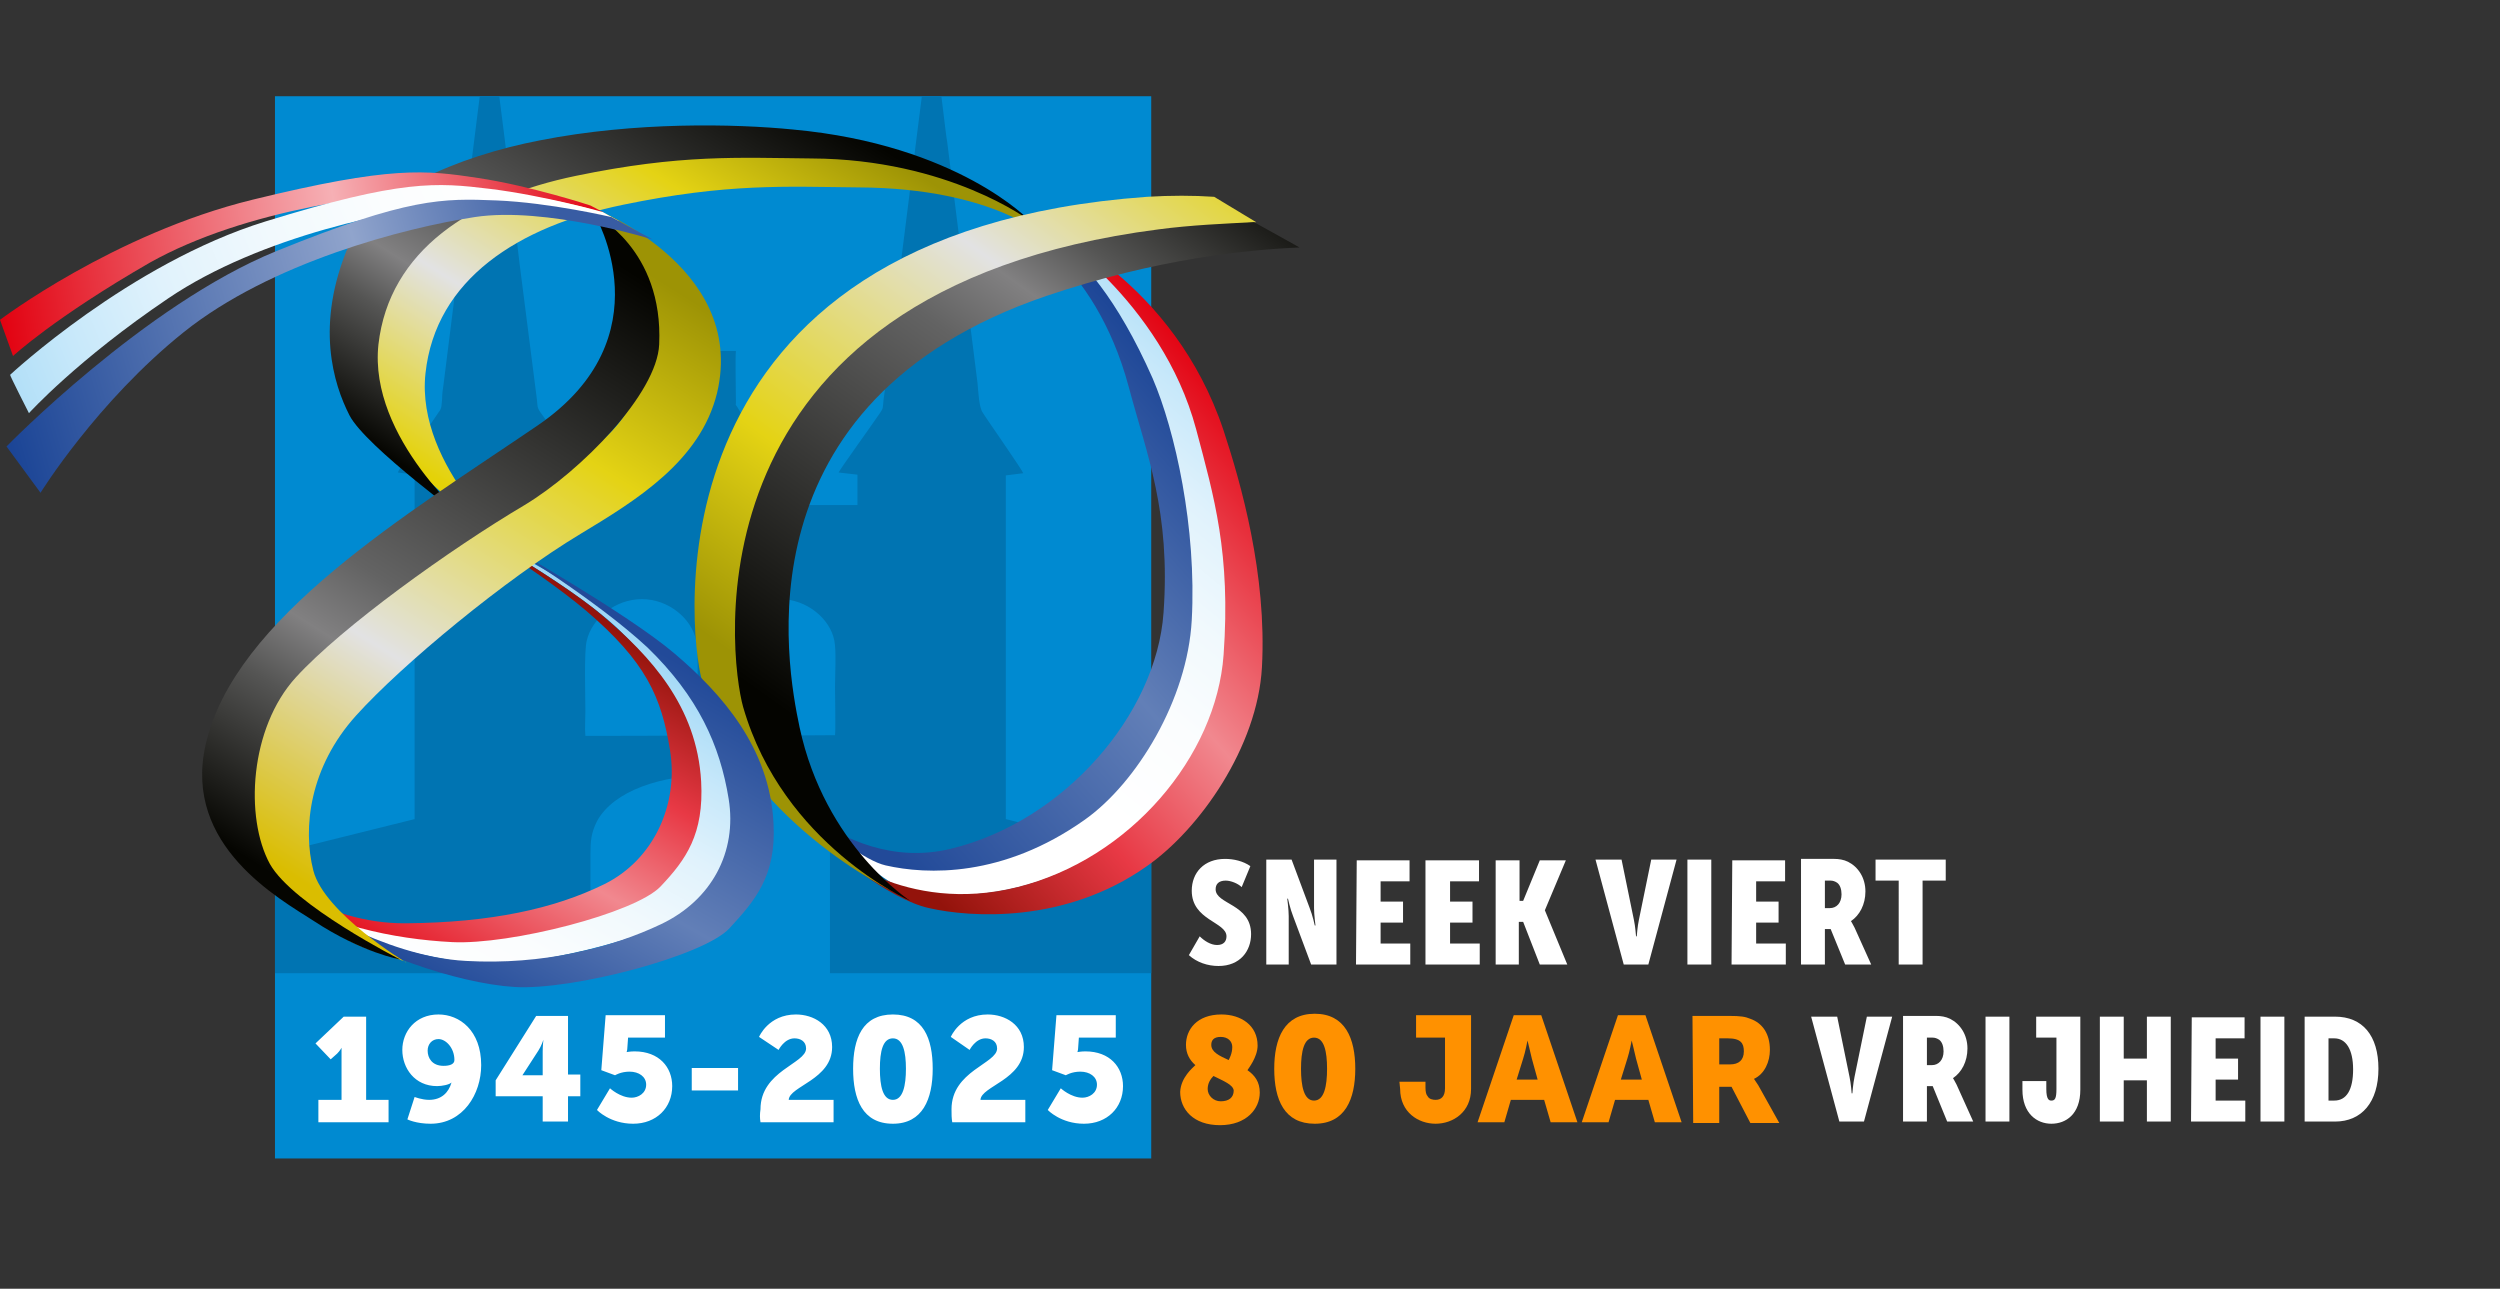 <?xml version="1.0" encoding="utf-8"?>
<!-- Generator: Adobe Illustrator 27.9.5, SVG Export Plug-In . SVG Version: 9.03 Build 54986)  -->
<svg version="1.1" id="Laag_2_00000066490017540486670790000013884054463484544916_"
	 xmlns="http://www.w3.org/2000/svg" xmlns:xlink="http://www.w3.org/1999/xlink" x="0px" y="0px" viewBox="0 0 345.5 178.1"
	 style="enable-background:new 0 0 345.5 178.1;" xml:space="preserve">
<rect x="0" y="0" width="345.5" height="178.1" fill="#333333" stroke="none"/>
<style type="text/css">
	.st0{fill:none;}
	.st1{fill:#008AD1;}
	.st2{fill-rule:evenodd;clip-rule:evenodd;fill:#0074B2;}
	.st3{fill-rule:evenodd;clip-rule:evenodd;fill:#FFFFFF;}
	.st4{fill:#FF9100;}
	.st5{fill:url(#SVGID_1_);}
	.st6{fill:url(#SVGID_00000047036956213033937470000013658680110407499962_);}
	.st7{fill:url(#SVGID_00000097476074049054687480000001139078609739051652_);}
	.st8{fill:url(#SVGID_00000156582475723348655720000004898392702768063121_);}
	.st9{fill:url(#SVGID_00000016061282133970538950000000156236212895377312_);}
	.st10{fill:url(#SVGID_00000011010504420830789590000001068123026685361025_);}
	.st11{fill:url(#SVGID_00000093866017568625916320000001177073409264187293_);}
	.st12{fill:url(#SVGID_00000044889063820635665710000005479456184191420587_);}
	.st13{fill:url(#SVGID_00000148623897701264899600000000054140102816830361_);}
	.st14{fill:url(#SVGID_00000035529874832057758970000008560890273235744679_);}
	.st15{fill:url(#SVGID_00000154397358691707762480000013585362801138287524_);}
	.st16{fill:url(#SVGID_00000031177231296323895600000006202839016249512864_);}
	.st17{fill:url(#SVGID_00000160148974713674256230000000500926420651935647_);}
	.st18{fill:url(#SVGID_00000061431727120805593680000008963867046547443364_);}
	.st19{fill:url(#SVGID_00000075860424027041628060000014664118147150340788_);}
</style>
<g id="Laag_3">
	<g>
		<rect x="1.1" y="0" class="st0" width="344.4" height="178.1"/>
		<g>
			<rect x="38" y="13.3" class="st1" width="121.1" height="146.8"/>
			<path class="st2" d="M101.8,56.1c-0.2-0.2-0.1-0.1-0.1-0.4c0-0.2,0-0.3,0-0.5c0-1.6-0.1-5.6,0-6.7h-7.1c0,1.2,0,2.6,0,3.8
				c0,0.4,0.1,3.6-0.1,3.7c-0.2,0.5-0.7,1.2-1,1.7c-0.3,0.6-0.7,1.1-1,1.7l-4.1,6.7c-0.5,0.8-1.8,2.7-1.9,3.6h-8.5l0-4.2l2.5-0.3
				L74.7,57c-0.5-0.7-0.4-0.9-0.5-1.8l-2.4-18.8C70.9,28.7,70,21,69,13.3h-2.7l-5,39.8c-0.1,0.7-0.2,1.3-0.2,2
				c-0.1,0.9,0,1.3-0.5,1.9l-3.8,5.6C56.5,62.9,55,65,55,65.3l2.3,0.3l0,47.6L38,118v16.5h43.6v-16.4c0-1.9,0.1-3,0.9-4.6
				c4.6-8.5,26.7-8.5,31.3-0.1c0.8,1.5,0.9,2.7,0.9,4.6v16.5h44.4v-16.3l-20.1-5V65.7l2.4-0.3c0-0.3-5.2-7.7-5.6-8.4
				c-0.5-0.7-0.6-2.9-0.7-4l-4.2-33.4c-0.1-0.4-0.4-3.1-0.8-6.3h-2.7l-0.8,6.3c-0.7,5.6-1.4,11.1-2.1,16.7
				c-0.7,5.6-1.4,11.2-2.1,16.8c-0.1,0.7-0.2,1.5-0.3,2.2c-0.1,1,0,1.1-0.5,1.8c-0.8,1.2-5.7,8-5.7,8.2l2.6,0.3l0,4.2l-8.5,0
				c-0.1-0.7-0.5-1.3-0.9-1.9L101.8,56.1L101.8,56.1L101.8,56.1z M100,101.7c-0.1-0.8,0-2.4,0-3.4c0-2.1-0.1-8.5,0.2-9.8
				c0.7-3,3.9-5.7,7.6-5.7c3.7,0,6.9,2.7,7.5,5.7c0.3,1.4,0.1,4.8,0.1,6.5c0,1.1,0.1,5.9,0,6.6L100,101.7L100,101.7z M80.9,101.7
				c-0.1-0.9,0-2.4,0-3.4c0-2.1-0.2-8.5,0.2-9.8c0.7-3,3.9-5.7,7.6-5.7c3.7,0,6.9,2.7,7.5,5.7c0.3,1.5,0.2,4.8,0.2,6.5
				c0,1.1,0.1,5.9,0,6.6C96.3,101.7,80.9,101.7,80.9,101.7z"/>
		</g>
		<path class="st3" d="M44,155.1h9.7V152h-3.1v-11.5h-3.1l-3.9,3.7l2.1,2.2l0.9-0.8c0.4-0.4,0.6-0.8,0.6-0.8h0c0,0,0,0.6,0,1.1v6.1
			H44L44,155.1L44,155.1L44,155.1z M59.5,155.3c4.5,0,7-4.1,7-8.1c0-4.8-3-7-5.9-7c-3.2,0-5,2.4-5,4.9s1.7,5,4.8,5
			c0.7,0,1.7-0.2,2-0.5h0C62,151,61,152,59.3,152c-1,0-2-0.4-2-0.4l-1,3.1C56.3,154.7,57.5,155.3,59.5,155.3L59.5,155.3L59.5,155.3z
			 M61.3,147.3c-1.6,0-2.2-1.1-2.2-2.1c0-0.9,0.6-1.6,1.5-1.6c1,0,2.2,1.2,2.2,2.9C62.8,147.1,62.1,147.3,61.3,147.3L61.3,147.3
			L61.3,147.3z M68.5,151.5H75v3.5h3.5v-3.5h1.7v-3h-1.7v-8.1h-4.4l-5.6,8.9V151.5L68.5,151.5L68.5,151.5z M72.2,148.6L72.2,148.6
			l2.2-3.4c0.4-0.6,0.7-1.5,0.7-1.5h0c0,0-0.1,0.8-0.1,1.6v3.3L72.2,148.6L72.2,148.6z M82.5,153.4c0,0,1.8,1.9,5,1.9
			s5.4-2.2,5.4-5.2c0-2.6-1.8-4.8-5.2-4.8c-0.6,0-1.1,0.1-1.1,0.1h0c0,0,0.1-0.3,0.1-0.6l0.1-1.4h5.1v-3.1h-8.2l-0.6,7.6l1.9,0.7
			c0,0,0.8-0.5,2-0.5c1.3,0,2.3,0.7,2.3,1.8c0,1.2-1.1,1.8-2,1.8c-1.6,0-3-1.3-3-1.3L82.5,153.4L82.5,153.4L82.5,153.4z
			 M144.8,153.4c0,0,1.8,1.9,5,1.9s5.4-2.2,5.4-5.2c0-2.6-1.8-4.8-5.2-4.8c-0.6,0-1.1,0.1-1.1,0.1h0c0,0,0.1-0.3,0.1-0.6l0.1-1.4
			h5.1v-3.1h-8.2l-0.6,7.6l1.9,0.7c0,0,0.8-0.5,2-0.5c1.3,0,2.3,0.7,2.3,1.8c0,1.2-1.1,1.8-2,1.8c-1.6,0-3-1.3-3-1.3L144.8,153.4
			L144.8,153.4L144.8,153.4z M95.6,150.7h6.4v-3.1h-6.4L95.6,150.7C95.6,150.7,95.6,150.7,95.6,150.7z M105.1,155.1h10.1V152H109
			c0.1-1.9,6-2.8,6-7.3c0-3.1-2.6-4.5-5-4.5c-3.8,0-5.1,3.1-5.1,3.1l2.7,1.8c0,0,0.8-1.6,2.2-1.6c0.8,0,1.6,0.4,1.6,1.4
			c0,2.1-6.3,3.1-6.3,8.4C105,154,105,154.5,105.1,155.1L105.1,155.1L105.1,155.1z M123.4,155.3c4.1,0,5.5-3.4,5.5-7.6
			s-1.3-7.5-5.5-7.5s-5.5,3.3-5.5,7.5S119.2,155.3,123.4,155.3L123.4,155.3z M123.4,152c-1.4,0-1.8-1.9-1.8-4.3s0.4-4.2,1.8-4.2
			s1.8,1.9,1.8,4.2S124.8,152,123.4,152L123.4,152z M131.6,155.1h10.1V152h-6.2c0.1-1.9,6-2.8,6-7.3c0-3.1-2.6-4.5-5-4.5
			c-3.8,0-5.1,3.1-5.1,3.1l2.6,1.8c0,0,0.8-1.6,2.2-1.6c0.8,0,1.6,0.4,1.6,1.4c0,2.1-6.3,3.1-6.3,8.4
			C131.5,154,131.5,154.5,131.6,155.1L131.6,155.1L131.6,155.1z"/>
		<path class="st3" d="M164.3,132c1.1,1,2.6,1.5,4.1,1.5c3,0,4.5-2.1,4.5-4.4c0-4.2-4.9-4.1-4.9-6.2c0-0.7,0.4-1.2,1.4-1.2
			c0.7,0,1.7,0.4,2.2,0.9l1.2-2.9c-1-0.7-2.3-1-3.5-1c-2.9,0-4.6,1.9-4.6,4.4c0,4.1,4.8,4.3,4.8,6.3c0,0.7-0.4,1.2-1.3,1.2
			s-1.8-0.6-2.4-1.2L164.3,132L164.3,132L164.3,132z M175,133.3h3.1v-6.7c0-0.9-0.2-2.4-0.2-2.4h0.1c0,0,0.3,1.4,0.7,2.4l2.5,6.7
			h3.5v-14.5h-3.1v6.7c0,0.9,0.2,2.4,0.2,2.4h-0.1c0,0-0.3-1.4-0.7-2.4l-2.5-6.7H175L175,133.3L175,133.3L175,133.3z M187.4,133.3
			h7.5v-2.9h-4.1v-2.9h3.1v-2.9h-3.1v-2.8h4v-2.9h-7.3L187.4,133.3L187.4,133.3L187.4,133.3z M197,133.3h7.5v-2.9h-4.1v-2.9h3.1
			v-2.9h-3.1v-2.8h4v-2.9H197L197,133.3L197,133.3L197,133.3z M206.6,133.3h3.3v-5.9h0.6l2.3,5.9h3.8l-3.1-7.5v0l2.9-6.9h-3.6
			l-2.3,5.6H210v-5.6h-3.3V133.3L206.6,133.3L206.6,133.3z M224.4,133.3h3.4l3.9-14.5h-3.5l-1.7,8.3c-0.2,0.9-0.3,2.3-0.3,2.3h-0.1
			c0,0-0.1-1.4-0.3-2.3l-1.7-8.3h-3.6L224.4,133.3L224.4,133.3L224.4,133.3z M233.2,133.3h3.3v-14.5h-3.3V133.3L233.2,133.3z
			 M239.3,133.3h7.5v-2.9h-4.1v-2.9h3.1v-2.9h-3.1v-2.8h4v-2.9h-7.3L239.3,133.3L239.3,133.3L239.3,133.3z M248.9,133.3h3.3v-4.9
			h0.8l2,4.9h3.6l-2.3-5.1c-0.3-0.6-0.5-0.9-0.5-0.9v0c1.2-0.8,2-2.3,2-4.1c0-1.9-1-3.4-2.4-4.1c-0.6-0.3-1.3-0.4-1.9-0.4h-4.6
			L248.9,133.3L248.9,133.3L248.9,133.3z M252.2,125.5v-3.8h0.8c0.3,0,0.6,0.1,0.9,0.3c0.4,0.3,0.6,0.9,0.6,1.6
			c0,1.2-0.7,1.9-1.6,1.9H252.2L252.2,125.5z M262.4,133.3h3.3v-11.6h3.2v-2.9h-9.7v2.9h3.2L262.4,133.3L262.4,133.3z"/>
		<path class="st3" d="M254.2,155h3.4l3.9-14.5H258l-1.7,8.3c-0.2,0.9-0.3,2.3-0.3,2.3h-0.1c0,0-0.1-1.4-0.3-2.3l-1.7-8.3h-3.6
			L254.2,155L254.2,155L254.2,155z M263,155h3.3v-4.9h0.8l2,4.9h3.6l-2.3-5.1c-0.3-0.6-0.5-0.9-0.5-0.9v0c1.2-0.8,2-2.3,2-4.1
			c0-1.9-1-3.4-2.4-4.1c-0.6-0.3-1.3-0.4-1.9-0.4H263L263,155L263,155L263,155z M266.3,147.2v-3.8h0.8c0.3,0,0.6,0.1,0.9,0.3
			c0.4,0.3,0.6,0.9,0.6,1.6c0,1.2-0.7,1.9-1.6,1.9H266.3z M274.4,155h3.3v-14.5h-3.3V155L274.4,155z M279.5,150.6c0,3.3,2,4.7,4,4.7
			s4-1.3,4-4.7v-10.1h-6.1v2.9h2.8v7.1c0,1.3-0.2,1.6-0.7,1.6c-0.3,0-0.7-0.1-0.7-1.6v-1.1h-3.3L279.5,150.6L279.5,150.6
			L279.5,150.6z M290.2,155h3.3v-5.7h3.2v5.7h3.3v-14.5h-3.3v5.8h-3.2v-5.8h-3.3V155L290.2,155z M302.8,155h7.5v-2.9h-4.1v-2.9h3.1
			v-2.9h-3.1v-2.8h4v-2.9h-7.3L302.8,155L302.8,155L302.8,155z M312.4,155h3.3v-14.5h-3.3V155L312.4,155z M318.5,155h4.2
			c3.7,0,6-2.7,6-7.3s-2.2-7.2-6-7.2h-4.2V155L318.5,155z M321.8,152.1v-8.6h0.8c1.6,0,2.6,1.5,2.6,4.3s-0.9,4.3-2.6,4.3H321.8z"/>
		<g>
			<path class="st4" d="M165.2,147.2c-0.8-0.7-1.3-1.6-1.3-2.8c0-2.1,1.5-4.2,4.9-4.2c2.7,0,5,1.5,5,4.3c0,1.6-1.3,3.2-1.4,3.4
				c1,0.7,1.7,1.6,1.7,3.1c0,2.2-1.8,4.5-5.5,4.5s-5.5-2.2-5.5-4.6C163.2,148.9,164.8,147.6,165.2,147.2L165.2,147.2z M167.7,148.7
				c-0.4,0.4-0.8,1-0.8,1.8c0,0.9,0.8,1.7,1.8,1.7c1.1,0,1.8-0.5,1.8-1.5C170.4,149.9,169.1,149.4,167.7,148.7L167.7,148.7z
				 M169.8,146.5c0.1-0.2,0.5-0.9,0.5-1.8c0-0.8-0.6-1.4-1.6-1.4s-1.3,0.5-1.3,1.1C167.4,145.4,168.5,145.9,169.8,146.5z"/>
			<path class="st4" d="M176.1,147.7c0-4.2,1.4-7.6,5.6-7.6s5.6,3.4,5.6,7.6s-1.4,7.6-5.6,7.6S176.1,152,176.1,147.7z M183.4,147.7
				c0-2.4-0.4-4.3-1.8-4.3s-1.8,1.9-1.8,4.3s0.4,4.4,1.8,4.4S183.4,150.1,183.4,147.7z"/>
			<path class="st4" d="M193.4,149.5h3.6v0.8c0,0.6,0.1,1,0.3,1.2c0.2,0.4,0.7,0.5,1.1,0.5c0.8,0,1.3-0.5,1.3-1.6v-7h-4v-3.1h7.6
				v10.2c0,3.2-2.5,4.8-4.9,4.8s-4.9-1.6-4.9-4.8L193.4,149.5L193.4,149.5z"/>
			<path class="st4" d="M213.4,152h-4.6l-0.9,3.1h-3.7l5-14.8h3.8l5,14.8h-3.7L213.4,152L213.4,152z M211.1,143.8
				c0,0-0.3,1.6-0.6,2.5l-0.9,2.9h2.9l-0.8-2.9C211.5,145.4,211.1,143.8,211.1,143.8L211.1,143.8L211.1,143.8z"/>
			<path class="st4" d="M227.8,152h-4.6l-0.9,3.1h-3.7l5-14.8h3.8l5,14.8h-3.7L227.8,152L227.8,152z M225.5,143.8
				c0,0-0.3,1.6-0.6,2.5l-0.9,2.9h2.9l-0.8-2.9C225.9,145.4,225.5,143.8,225.5,143.8L225.5,143.8L225.5,143.8z"/>
			<path class="st4" d="M233.9,140.4h5.1c1.5,0,2.2,0.1,2.9,0.4c1.7,0.6,2.7,2.1,2.7,4.3c0,1.6-0.7,3.3-2.2,4v0c0,0,0.2,0.3,0.6,0.9
				l2.9,5.2h-4l-2.6-5h-1.7v5h-3.6L233.9,140.4L233.9,140.4z M239.1,147.1c1.2,0,1.9-0.6,1.9-1.8c0-1.1-0.4-1.8-2.2-1.8h-1.2v3.6
				L239.1,147.1L239.1,147.1z"/>
		</g>
		<g>
			
				<linearGradient id="SVGID_1_" gradientUnits="userSpaceOnUse" x1="-5842.099" y1="5889.69" x2="-5795.719" y2="5928.68" gradientTransform="matrix(-2.629966e-02 -1.1 1.06 -2.534331e-02 -6261.371 -6178.961)">
				<stop  offset="0" style="stop-color:#FFFFFF"/>
				<stop  offset="0.24" style="stop-color:#FBFDFE"/>
				<stop  offset="0.43" style="stop-color:#F1F9FD"/>
				<stop  offset="0.62" style="stop-color:#E0F2FC"/>
				<stop  offset="0.79" style="stop-color:#C7E8FA"/>
				<stop  offset="0.96" style="stop-color:#A8DBF7"/>
				<stop  offset="1" style="stop-color:#A0D8F7"/>
			</linearGradient>
			<path class="st5" d="M108.2,107.9c0,0,11.2,15.4,26.9,11.6s27.9-18,28.9-32c1-14-1.2-21.7-3.7-31c-4.8-17.9-16.5-22.9-16.5-22.9
				s10.7-1.2,20.6,21.2c3.1,7.2,6.6,22.2,5.9,35c-0.6,11-9,21.5-16.2,26.6c-11.3,8-22.6,7.9-28.3,6.7S108.2,107.9,108.2,107.9
				L108.2,107.9z"/>
			
				<linearGradient id="SVGID_00000094595279814265558930000011723680346957612728_" gradientUnits="userSpaceOnUse" x1="-319.224" y1="-332.913" x2="-366.264" y2="-387.293" gradientTransform="matrix(0.989 -0.15 -0.15 -0.989 378.121 -362.228)">
				<stop  offset="0" style="stop-color:#9D9305"/>
				<stop  offset="0.27" style="stop-color:#E4D314"/>
				<stop  offset="0.65" style="stop-color:#E2E2E3"/>
				<stop  offset="0.99" style="stop-color:#E4D207"/>
			</linearGradient>
			<path style="fill:url(#SVGID_00000094595279814265558930000011723680346957612728_);" d="M71.5,76.3c0,0-14.1-11.7-12.7-24.7
				s12.8-20.3,27.3-23.3c14.5-3,22.4-2.5,32.6-2.4c18.9,0.1,26.1,7.1,26.1,7.1s-5.9-9-28.8-11.1c-8.1-0.8-21.8-1.1-35,1.5
				c-11.4,2.2-23.3,7.3-26.4,14.5c-4.7,11-2.1,19.2,0.1,23.5S71.4,76.3,71.5,76.3L71.5,76.3z"/>
			
				<linearGradient id="SVGID_00000009590515416682181490000012833374218325029047_" gradientUnits="userSpaceOnUse" x1="-5806.433" y1="5927.334" x2="-5853.493" y2="5872.934" gradientTransform="matrix(-2.629966e-02 -1.1 1.06 -2.534331e-02 -6261.371 -6178.961)">
				<stop  offset="0" style="stop-color:#E2000F"/>
				<stop  offset="0.44" style="stop-color:#F1888F"/>
				<stop  offset="0.7" style="stop-color:#E83945"/>
				<stop  offset="1" style="stop-color:#93130B"/>
			</linearGradient>
			<path style="fill:url(#SVGID_00000009590515416682181490000012833374218325029047_);" d="M114.7,117.3c0,0,10.3,9.2,25.9,5.3
				s27.5-18.1,28.5-32.1s-1.3-21.8-3.8-31.2c-4.8-17.9-20.7-27.8-20.7-27.8s17.6,7.3,24.5,28c2.4,7.3,6,19.9,5.3,32.7
				c-0.6,11-8.6,22.4-15.9,27.5c-11.3,8-24.4,7.1-30.1,5.8C122.8,124.3,114.7,117.3,114.7,117.3z"/>
			
				<linearGradient id="SVGID_00000019663149659962930680000015264505424019551926_" gradientUnits="userSpaceOnUse" x1="-5803.247" y1="5920.769" x2="-5848.467" y2="5868.499" gradientTransform="matrix(-2.629966e-02 -1.1 1.06 -2.534331e-02 -6261.371 -6178.961)">
				<stop  offset="0" style="stop-color:#194395"/>
				<stop  offset="0.47" style="stop-color:#627FB7"/>
				<stop  offset="1" style="stop-color:#224A99"/>
			</linearGradient>
			<path style="fill:url(#SVGID_00000019663149659962930680000015264505424019551926_);" d="M104,105c0,0,11.7,16.1,27.4,12.3
				s28.4-18.6,29.4-32.6s-2.3-21.8-4.8-31.2c-4.8-17.9-16.5-22.9-16.5-22.9s9.9-0.7,19.8,21.7c3.1,7.2,6.1,20.7,5.4,33.4
				c-0.6,11-7.6,22.5-14.8,27.6c-11.3,8-21.8,7.6-27.5,6.3S104,105,104,105L104,105z"/>
			
				<linearGradient id="SVGID_00000088114153240507322100000007694405786158512036_" gradientUnits="userSpaceOnUse" x1="-323.1" y1="-329.008" x2="-370.45" y2="-383.738" gradientTransform="matrix(0.989 -0.15 -0.15 -0.989 378.121 -362.228)">
				<stop  offset="0" style="stop-color:#040400"/>
				<stop  offset="0.56" style="stop-color:#636363"/>
				<stop  offset="0.67" style="stop-color:#818081"/>
				<stop  offset="0.77" style="stop-color:#555554"/>
				<stop  offset="1" style="stop-color:#050501"/>
			</linearGradient>
			<path style="fill:url(#SVGID_00000088114153240507322100000007694405786158512036_);" d="M65,72.3c0,0-14.1-11.7-12.7-24.7
				c1.5-13,12.8-20.3,27.3-23.3c14.5-3,22.4-2.5,32.6-2.4c18.9,0.1,30.1,8.6,30.1,8.6s-9.9-10.5-32.7-12.6c-8.1-0.8-21.8-1.1-35,1.5
				c-11.4,2.2-23.3,7.3-26.4,14.5c-4.7,11-2.1,19.2,0.1,23.5S65,72.3,65,72.3L65,72.3z"/>
			
				<linearGradient id="SVGID_00000101817721189097981030000009131401517867984820_" gradientUnits="userSpaceOnUse" x1="-392.05" y1="-446.946" x2="-355.76" y2="-400.956" gradientTransform="matrix(0.989 -0.15 -0.15 -0.989 378.121 -362.228)">
				<stop  offset="0" style="stop-color:#FFFFFF"/>
				<stop  offset="0.24" style="stop-color:#FBFDFE"/>
				<stop  offset="0.43" style="stop-color:#F1F9FD"/>
				<stop  offset="0.62" style="stop-color:#E0F2FC"/>
				<stop  offset="0.79" style="stop-color:#C7E8FA"/>
				<stop  offset="0.96" style="stop-color:#A8DBF7"/>
				<stop  offset="1" style="stop-color:#A0D8F7"/>
			</linearGradient>
			<path style="fill:url(#SVGID_00000101817721189097981030000009131401517867984820_);" d="M63.2,72.2c0,0,19.3,9.9,25.9,15.4
				s13.1,13,13.6,23.2c0.3,7.3-2.6,10.6-6.1,14.3c-3.5,3.7-21.8,8.5-29.7,8.1s-20.9-4.1-27.6-9c-6.7-4.9-2.8-3.2-2.8-3.2
				s12,8.8,23.7,8.7c11.7-0.1,20.1-1.8,27-5.1s10.5-9.8,9.3-17.1s-4.2-14-11.2-20.7C78.2,80.2,63.2,72.2,63.2,72.2L63.2,72.2z"/>
			
				<linearGradient id="SVGID_00000042002968670725450100000007682572566736401061_" gradientUnits="userSpaceOnUse" x1="-335.454" y1="-510.789" x2="-263.104" y2="-439.489" gradientTransform="matrix(0.989 -0.15 -0.146 -0.959 365.582 -444.686)">
				<stop  offset="0" style="stop-color:#9D9305"/>
				<stop  offset="0.27" style="stop-color:#E4D314"/>
				<stop  offset="0.65" style="stop-color:#E2E2E3"/>
				<stop  offset="0.99" style="stop-color:#E4D207"/>
			</linearGradient>
			<path style="fill:url(#SVGID_00000042002968670725450100000007682572566736401061_);" d="M167.8,27.2c-2.9-0.2-6-0.2-9.3,0
				c-69.5,5-63.4,60-61.5,66.8c5.5,19.4,26.6,29.3,26.6,29.3s-15.2-9.8-18.8-26.5c-1.8-8.7-5.6-44.8,37.2-59.7
				c13.7-4.8,24.9-5.7,31.6-6.4L167.8,27.2z"/>
			
				<linearGradient id="SVGID_00000051357418995577530350000002163477474556105376_" gradientUnits="userSpaceOnUse" x1="-333.584" y1="-515.869" x2="-261.964" y2="-444.339" gradientTransform="matrix(0.989 -0.15 -0.146 -0.959 365.582 -444.686)">
				<stop  offset="0" style="stop-color:#040400"/>
				<stop  offset="0.56" style="stop-color:#636363"/>
				<stop  offset="0.67" style="stop-color:#818081"/>
				<stop  offset="0.77" style="stop-color:#555554"/>
				<stop  offset="1" style="stop-color:#050501"/>
			</linearGradient>
			<path style="fill:url(#SVGID_00000051357418995577530350000002163477474556105376_);" d="M173.3,30.7c-3.9,0.2-8.7,0.4-13.2,1
				c-66,8.5-59.3,59.3-57.4,66c5.5,19.1,23.1,26.8,23.1,26.8s-11.8-7.6-15.3-24c-1.8-8.6-8.7-45,34.1-59.6c15.4-5.2,27.9-6.4,35-6.7
				L173.3,30.7L173.3,30.7z"/>
			
				<linearGradient id="SVGID_00000000184608246610211730000002436350175510166970_" gradientUnits="userSpaceOnUse" x1="-387.984" y1="-449.983" x2="-351.584" y2="-403.863" gradientTransform="matrix(0.989 -0.15 -0.15 -0.989 378.121 -362.228)">
				<stop  offset="0" style="stop-color:#194395"/>
				<stop  offset="0.47" style="stop-color:#627FB7"/>
				<stop  offset="1" style="stop-color:#224A99"/>
			</linearGradient>
			<path style="fill:url(#SVGID_00000000184608246610211730000002436350175510166970_);" d="M69.8,75.2c0,0,16.8,9.5,23.4,15.1
				s13.2,13.1,13.7,23.5c0.4,7.3-2.6,10.7-6.1,14.5c-3.5,3.8-21.7,8.6-29.7,8.1s-20.7-4.9-27.3-9.9c-6.7-5-3.1-2.5-3.1-2.5
				s12.1,8.2,23.7,8.8c10.6,0.6,20.1-1.8,27-5.1c6.9-3.3,10.5-9.9,9.3-17.3c-1.2-7.4-4.2-14.1-11.2-20.9
				C82.3,82.8,69.8,75.2,69.8,75.2L69.8,75.2z"/>
			
				<linearGradient id="SVGID_00000157308295610885514110000013595007711830686864_" gradientUnits="userSpaceOnUse" x1="-395.111" y1="-443.835" x2="-359.251" y2="-398.395" gradientTransform="matrix(0.989 -0.15 -0.15 -0.989 378.121 -362.228)">
				<stop  offset="0" style="stop-color:#E2000F"/>
				<stop  offset="0.44" style="stop-color:#F1888F"/>
				<stop  offset="0.7" style="stop-color:#E83945"/>
				<stop  offset="1" style="stop-color:#93130B"/>
			</linearGradient>
			<path style="fill:url(#SVGID_00000157308295610885514110000013595007711830686864_);" d="M61,70.8c0,0,15.7,8.7,22.3,14.3
				c6.6,5.6,13,12.5,13.6,22.9c0.4,7.3-2.1,10.8-5.6,14.5s-20.8,8.1-28.8,7.7s-18-2.4-24.6-7.4s-1.7-2.7-1.7-2.7s8.2,7.6,19.9,7.5
				s20.5-2,27.4-5.4s10.3-11.1,9.1-18.5S89.3,91.5,81,84.4C73.4,78,61,70.8,61,70.8z"/>
			
				<linearGradient id="SVGID_00000063596262621228090990000009842947483188411794_" gradientUnits="userSpaceOnUse" x1="-341.373" y1="-355.273" x2="-405.283" y2="-429.143" gradientTransform="matrix(0.989 -0.15 -0.15 -0.989 378.121 -362.228)">
				<stop  offset="0" style="stop-color:#9D9305"/>
				<stop  offset="0.27" style="stop-color:#E4D314"/>
				<stop  offset="0.65" style="stop-color:#E2E2E3"/>
				<stop  offset="0.99" style="stop-color:#DABD00"/>
			</linearGradient>
			<path style="fill:url(#SVGID_00000063596262621228090990000009842947483188411794_);" d="M81.1,28.4c0,0,17.9,21.8,0,34.1
				s-43.2,25.7-47.1,43.3c-3.1,13.9,11.7,23.8,17.3,25.5c5.6,1.8,4.8,1.7,4.8,1.7s-11.3-6.8-12.8-12.7s-0.5-14.3,5.9-21.4
				s20.7-18.9,31-25.1c7.8-4.7,16.6-10.1,18.9-19.5C103.3,36.5,81.2,28.4,81.1,28.4L81.1,28.4z"/>
			
				<linearGradient id="SVGID_00000088091548086052020410000013273431614372232109_" gradientUnits="userSpaceOnUse" x1="-344.886" y1="-353.681" x2="-408.276" y2="-426.961" gradientTransform="matrix(0.989 -0.15 -0.15 -0.989 378.121 -362.228)">
				<stop  offset="0" style="stop-color:#040400"/>
				<stop  offset="0.56" style="stop-color:#636363"/>
				<stop  offset="0.67" style="stop-color:#818081"/>
				<stop  offset="0.77" style="stop-color:#555554"/>
				<stop  offset="1" style="stop-color:#050501"/>
			</linearGradient>
			<path style="fill:url(#SVGID_00000088091548086052020410000013273431614372232109_);" d="M82.2,29.7c0,0,10,16.9-7.9,29.1
				s-42,26.6-45.9,44.2c-3.1,13.9,10.2,21.2,15,24.3c6.7,4.4,11.9,5.3,11.9,5.3s-14.8-7.5-18-13.2c-3.5-6.4-2.8-18.8,3.6-25.8
				c6.4-7,21.3-17.7,31.6-23.8c7.8-4.7,18.3-15.4,18.6-22.2C91.7,34.4,82.2,29.7,82.2,29.7L82.2,29.7z"/>
			
				<linearGradient id="SVGID_00000131367151481380441660000007916103570010061719_" gradientUnits="userSpaceOnUse" x1="-434.947" y1="-341.543" x2="-350.205" y2="-341.543" gradientTransform="matrix(0.989 -0.15 -0.15 -0.989 378.121 -362.228)">
				<stop  offset="0" style="stop-color:#E2000F"/>
				<stop  offset="0.57" style="stop-color:#F6B0B5"/>
				<stop  offset="0.99" style="stop-color:#E30918"/>
			</linearGradient>
			<path style="fill:url(#SVGID_00000131367151481380441660000007916103570010061719_);" d="M0,44.2c0,0,15.7-11.9,34.9-16.6
				c19.2-4.7,23.9-4.1,31.2-3s15.5,3.8,15.5,3.8l1.9,1c0,0-10.8-3.3-20.7-3.1s-28.9,2.6-42.1,10C7.5,43.9,1.8,49.2,1.8,49.2L0,44.2z
				"/>
			
				<linearGradient id="SVGID_00000167354706838255703570000012674441692836911290_" gradientUnits="userSpaceOnUse" x1="-518.144" y1="-484.815" x2="-602.944" y2="-500.954" gradientTransform="matrix(0.98 -0.199 -0.199 -0.98 485.761 -553.245)">
				<stop  offset="0" style="stop-color:#FFFFFF"/>
				<stop  offset="0.24" style="stop-color:#FBFDFE"/>
				<stop  offset="0.43" style="stop-color:#F1F9FD"/>
				<stop  offset="0.62" style="stop-color:#E0F2FC"/>
				<stop  offset="0.79" style="stop-color:#C7E8FA"/>
				<stop  offset="0.96" style="stop-color:#A8DBF7"/>
				<stop  offset="1" style="stop-color:#A0D8F7"/>
			</linearGradient>
			<path style="fill:url(#SVGID_00000167354706838255703570000012674441692836911290_);" d="M1.4,51.8c0,0,16.5-15.4,35.3-21.2
				s23.6-5.4,31-4.5s15.6,3.2,15.6,3.2l2.3,1.3c0,0-11.1-3.1-21-2.5c-9.9,0.6-28.7,4.6-41.3,13.1S4,57.1,4,57.1S1.3,51.8,1.4,51.8z"
				/>
			
				<linearGradient id="SVGID_00000131337246613360995580000008459644178718423185_" gradientUnits="userSpaceOnUse" x1="-865.21" y1="-711.895" x2="-771.474" y2="-711.895" gradientTransform="matrix(0.962 -0.275 -0.275 -0.962 635.888 -864.961)">
				<stop  offset="0" style="stop-color:#194395"/>
				<stop  offset="0.58" style="stop-color:#90A4CC"/>
				<stop  offset="0.88" style="stop-color:#385CA3"/>
			</linearGradient>
			<path style="fill:url(#SVGID_00000131337246613360995580000008459644178718423185_);" d="M0.9,61.7c0,0,19.1-19.6,37.3-27
				s23-7.3,30.4-7s15.9,2.3,15.9,2.3l5.7,3.1c0,0-14.8-4.6-24.6-3.1s-28.2,6.3-40.2,15.9S5.6,68.1,5.6,68.1L0.9,61.7L0.9,61.7z"/>
		</g>
	</g>
</g>
</svg>
